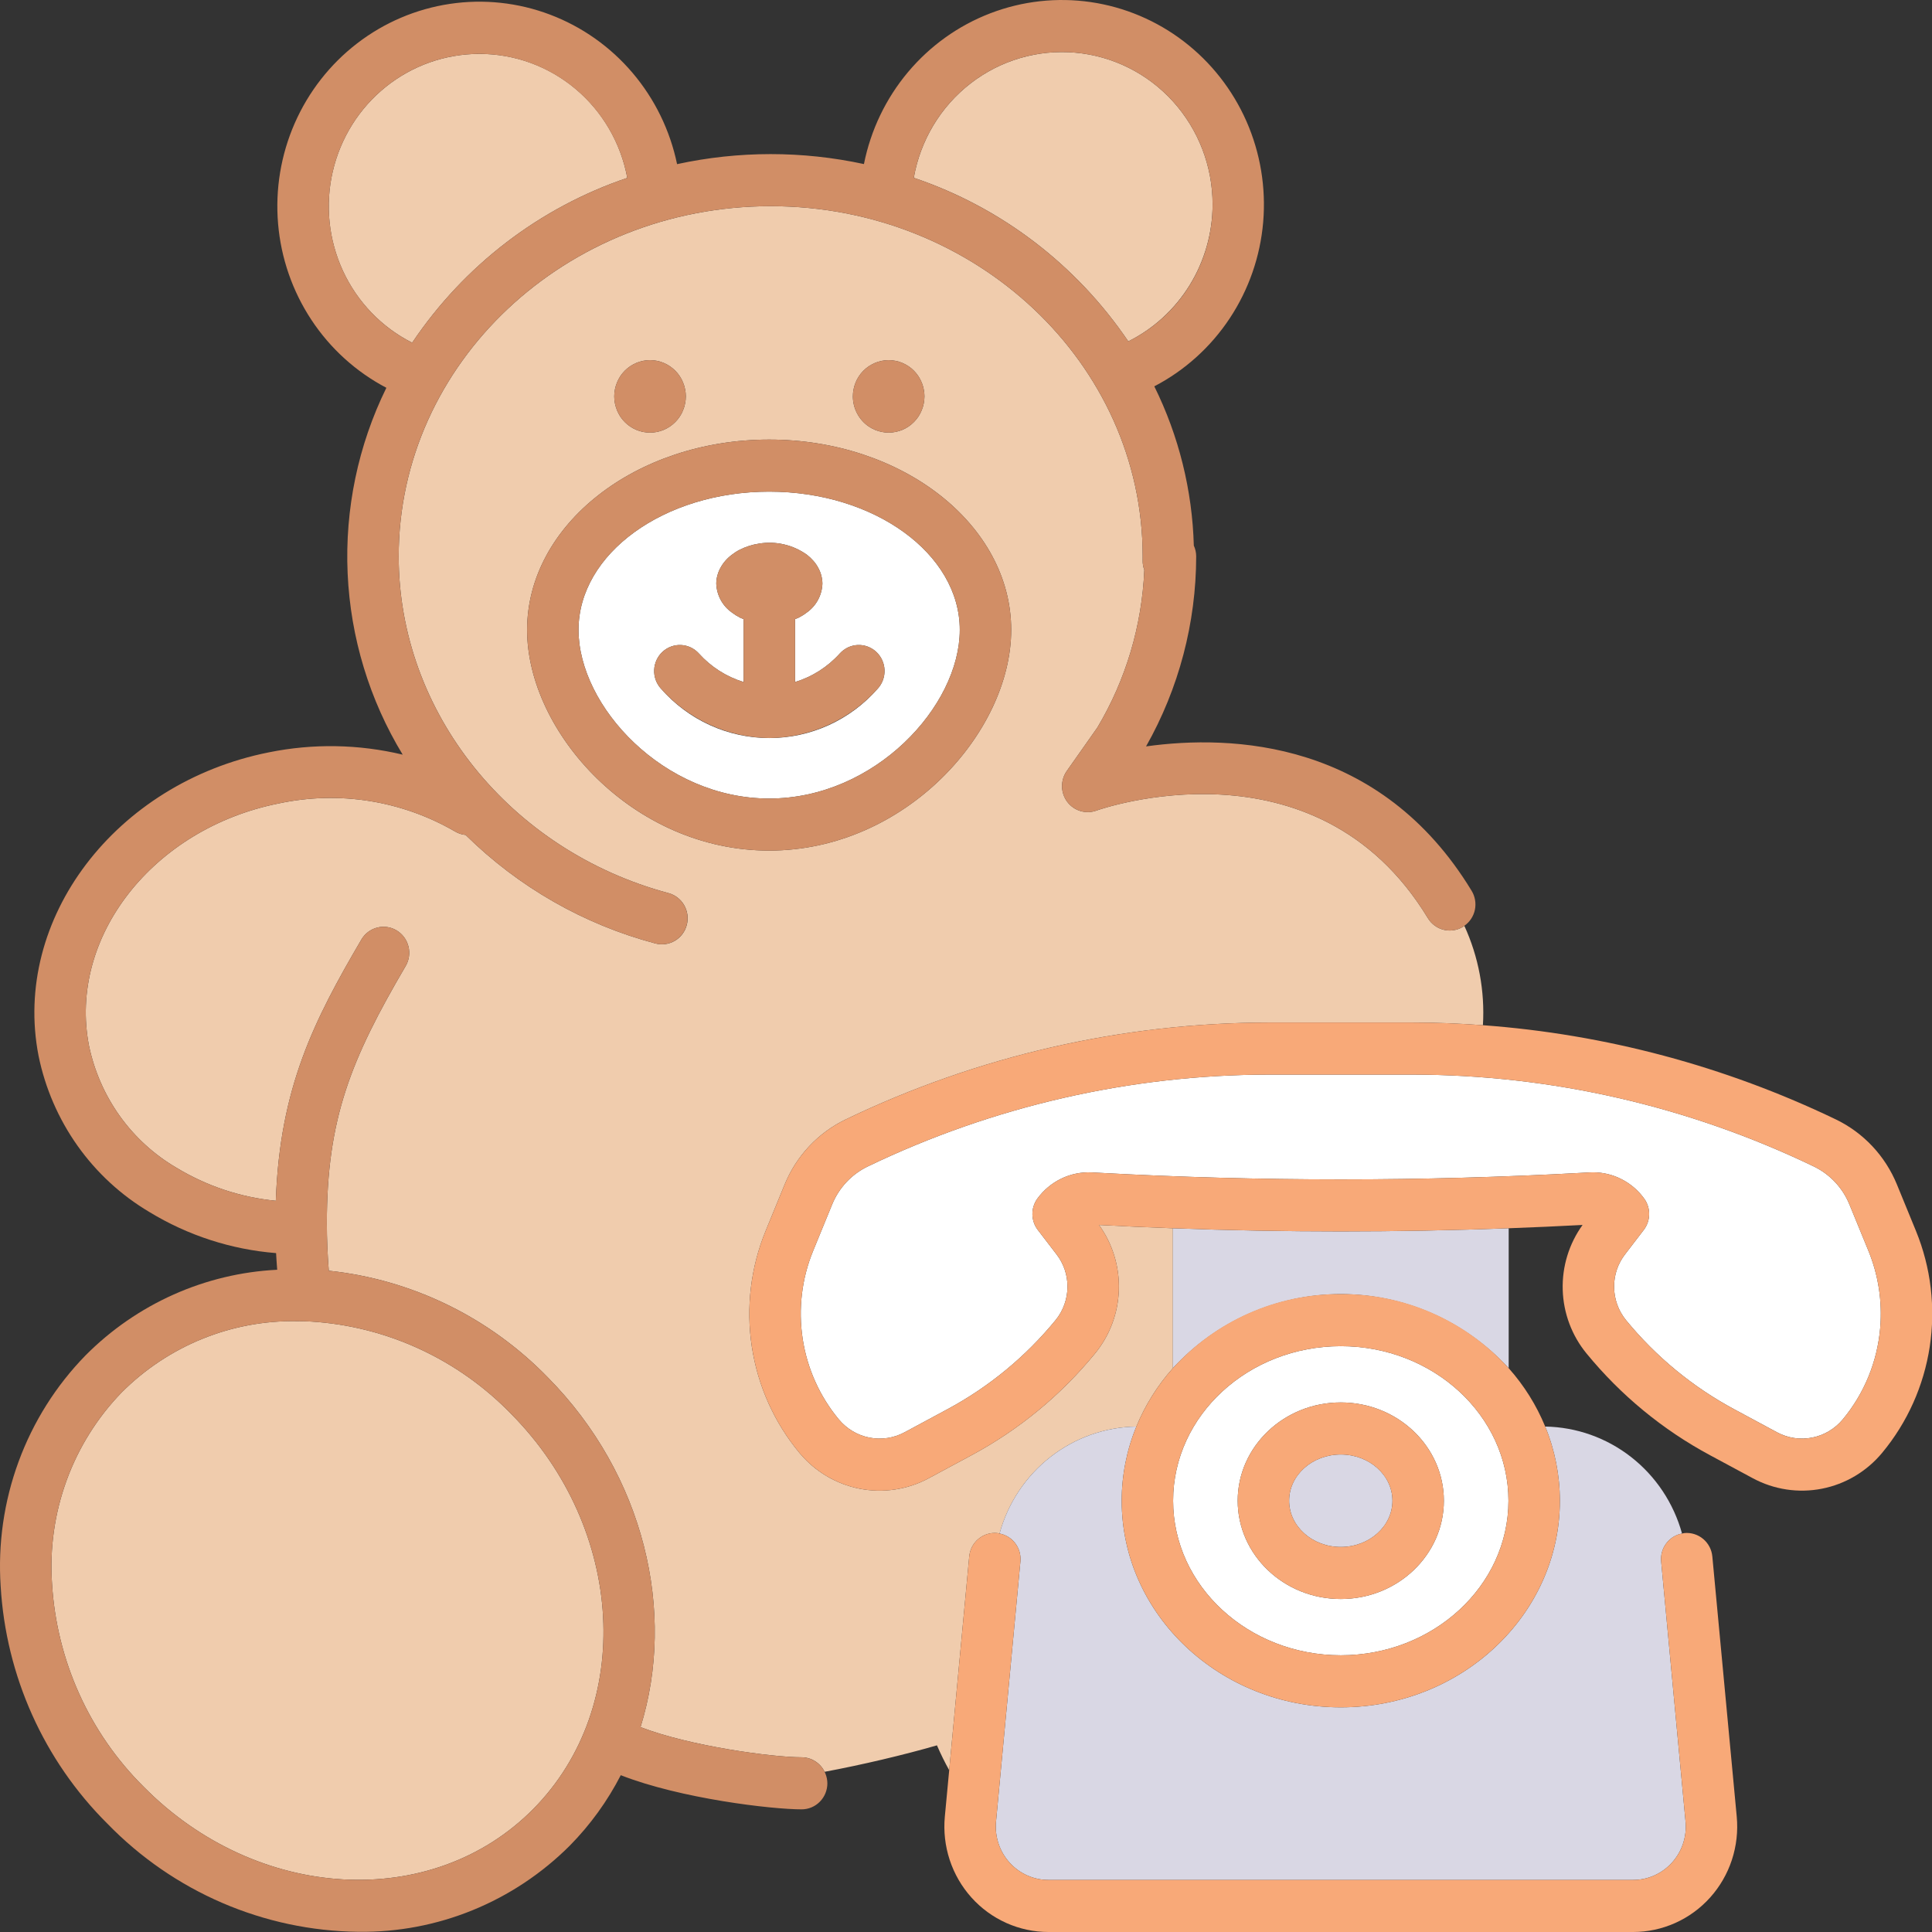 <svg width="122" height="122" viewBox="0 0 122 122" fill="none" xmlns="http://www.w3.org/2000/svg">
<rect x="0" y="0" width="122" height="122" fill="#333333" stroke="none"/>
<g clip-path="url(#clip0_1_2103)">
<path d="M76.572 12.915C76.572 10.508 75.682 8.189 74.077 6.414C72.472 4.638 70.269 3.536 67.901 3.325C65.533 3.113 63.172 3.807 61.285 5.27C59.397 6.733 58.12 8.859 57.703 11.228C63.21 13.084 67.966 16.711 71.248 21.557C72.842 20.761 74.185 19.53 75.126 18.003C76.066 16.476 76.567 14.714 76.572 12.915Z" fill="#F0CCAD"/>
<path d="M62.974 96.809C63.024 96.814 63.07 96.829 63.119 96.838C63.645 94.918 64.77 93.222 66.328 92.005C67.885 90.787 69.79 90.113 71.758 90.083C72.315 88.73 73.095 87.483 74.066 86.395V77.561C72.508 77.502 70.951 77.436 69.399 77.352C70.257 78.539 70.698 79.983 70.653 81.453C70.607 82.923 70.079 84.335 69.15 85.467C66.989 88.105 64.338 90.288 61.347 91.894L58.647 93.347C57.311 94.066 55.771 94.299 54.285 94.008C52.799 93.716 51.457 92.917 50.483 91.745C48.893 89.831 47.853 87.513 47.476 85.042C47.099 82.571 47.4 80.042 48.346 77.733L49.549 74.797C50.287 72.994 51.658 71.531 53.398 70.692C61.746 66.674 70.87 64.584 80.113 64.57H89.22C90.694 64.57 92.169 64.631 93.642 64.739C93.772 62.58 93.368 60.423 92.469 58.461C92.445 58.478 92.424 58.5 92.398 58.516C92.216 58.629 92.014 58.705 91.804 58.739C91.593 58.773 91.378 58.765 91.171 58.715C90.963 58.665 90.767 58.574 90.595 58.447C90.422 58.32 90.276 58.16 90.165 57.976C83.068 46.281 69.378 51.134 69.24 51.184C68.915 51.303 68.56 51.314 68.228 51.215C67.896 51.116 67.604 50.912 67.394 50.633C67.185 50.354 67.069 50.014 67.064 49.664C67.059 49.313 67.164 48.97 67.365 48.685L69.299 45.936C71.094 42.925 72.112 39.506 72.26 35.992C72.186 35.797 72.151 35.589 72.156 35.38C72.157 35.298 72.157 35.214 72.157 35.132C72.157 22.939 61.62 13.019 48.666 13.019C35.713 13.019 25.176 22.939 25.176 35.132C25.176 44.964 32.183 53.709 42.215 56.398C42.421 56.453 42.614 56.549 42.784 56.68C42.954 56.811 43.096 56.974 43.203 57.161C43.31 57.347 43.38 57.553 43.409 57.767C43.437 57.981 43.424 58.199 43.369 58.407C43.315 58.616 43.22 58.812 43.091 58.984C42.962 59.155 42.8 59.3 42.616 59.408C42.431 59.517 42.228 59.587 42.017 59.616C41.805 59.645 41.59 59.631 41.384 59.576C36.872 58.38 32.744 56.019 29.403 52.725C29.169 52.703 28.942 52.629 28.739 52.508C25.365 50.55 21.397 49.92 17.593 50.737C9.659 52.322 4.288 59.184 5.62 66.034C5.954 67.635 6.617 69.147 7.564 70.472C8.512 71.797 9.724 72.906 11.122 73.727C13.04 74.893 15.19 75.61 17.417 75.826C17.669 68.674 19.835 64.427 22.821 59.329C23.041 58.954 23.399 58.683 23.816 58.575C24.233 58.467 24.676 58.531 25.046 58.753C25.416 58.976 25.684 59.338 25.791 59.76C25.898 60.183 25.834 60.631 25.614 61.006C22.173 66.879 20.639 70.618 20.639 77.248C20.639 78.243 20.685 79.247 20.762 80.242C26.008 80.796 30.901 83.18 34.6 86.987C40.699 93.162 42.706 101.81 40.447 109.063C43.553 110.26 48.749 110.967 50.622 110.967C50.924 110.968 51.22 111.054 51.476 111.217C51.733 111.379 51.939 111.61 52.072 111.884C54.415 111.446 57.043 110.827 59.166 110.213C59.397 110.749 59.654 111.273 59.939 111.782L61.204 98.29C61.223 98.075 61.285 97.865 61.384 97.674C61.484 97.483 61.62 97.314 61.784 97.177C61.949 97.039 62.139 96.936 62.343 96.873C62.547 96.809 62.761 96.788 62.974 96.809ZM53.901 24.584C53.958 24.29 54.072 24.01 54.236 23.761C54.318 23.635 54.413 23.519 54.519 23.413C54.623 23.307 54.738 23.211 54.862 23.128C54.986 23.046 55.117 22.975 55.253 22.918C55.389 22.86 55.531 22.816 55.675 22.788C55.966 22.727 56.266 22.727 56.557 22.788C56.703 22.816 56.846 22.86 56.983 22.918C57.118 22.975 57.248 23.046 57.371 23.128C57.495 23.21 57.61 23.306 57.714 23.413C57.82 23.519 57.914 23.635 57.996 23.761C58.242 24.138 58.374 24.579 58.377 25.031C58.376 25.181 58.361 25.33 58.331 25.477C58.303 25.623 58.261 25.767 58.203 25.904C58.148 26.044 58.079 26.176 57.996 26.301C57.83 26.551 57.617 26.766 57.371 26.934C57.248 27.016 57.118 27.086 56.983 27.144C56.707 27.257 56.413 27.317 56.116 27.319C55.968 27.319 55.82 27.303 55.675 27.273C55.531 27.245 55.389 27.201 55.253 27.144C55.117 27.086 54.986 27.016 54.862 26.934C54.553 26.724 54.3 26.441 54.125 26.109C53.949 25.777 53.857 25.407 53.856 25.031C53.856 24.881 53.871 24.731 53.901 24.584ZM38.832 24.584C38.891 24.291 39.005 24.011 39.167 23.761C39.249 23.635 39.344 23.519 39.45 23.413C39.66 23.201 39.909 23.032 40.183 22.917C40.457 22.802 40.751 22.742 41.047 22.742C41.344 22.742 41.638 22.802 41.912 22.917C42.186 23.032 42.435 23.201 42.645 23.413C42.751 23.519 42.846 23.635 42.927 23.761C43.01 23.885 43.08 24.018 43.134 24.157C43.192 24.295 43.235 24.438 43.262 24.584C43.293 24.731 43.308 24.881 43.308 25.031C43.308 25.181 43.292 25.33 43.262 25.477C43.235 25.623 43.192 25.767 43.134 25.904C43.08 26.044 43.01 26.176 42.927 26.301C42.846 26.426 42.751 26.543 42.645 26.648C42.435 26.861 42.186 27.029 41.912 27.145C41.638 27.26 41.344 27.319 41.047 27.319C40.751 27.319 40.457 27.26 40.183 27.145C39.909 27.029 39.66 26.861 39.45 26.648C39.344 26.543 39.249 26.426 39.167 26.301C39.087 26.175 39.017 26.042 38.96 25.904C38.905 25.766 38.862 25.623 38.832 25.477C38.802 25.33 38.787 25.181 38.787 25.031C38.787 24.881 38.802 24.731 38.832 24.584ZM33.285 39.775C33.285 33.148 40.142 27.758 48.57 27.758C56.998 27.758 63.854 33.148 63.854 39.775C63.854 46.22 57.178 53.712 48.57 53.712C39.962 53.712 33.285 46.22 33.285 39.775Z" fill="#F0CCAD"/>
<path d="M18.723 83.427C16.682 83.397 14.656 83.778 12.763 84.549C10.87 85.319 9.147 86.464 7.695 87.915C6.157 89.499 4.968 91.395 4.208 93.478C3.448 95.561 3.133 97.784 3.285 99.999C3.577 104.854 5.64 109.427 9.073 112.83C16.238 120.083 27.277 120.708 33.682 114.225C40.087 107.74 39.468 96.564 32.304 89.311C28.943 85.835 24.426 83.747 19.631 83.451C19.326 83.435 19.024 83.427 18.723 83.427Z" fill="#F0CCAD"/>
<path d="M30.27 3.403C28.128 3.402 26.047 4.134 24.367 5.481C22.687 6.827 21.505 8.709 21.014 10.821C20.522 12.933 20.75 15.15 21.66 17.115C22.57 19.079 24.109 20.674 26.027 21.642C29.307 16.759 34.079 13.103 39.611 11.234C39.203 9.029 38.046 7.039 36.339 5.609C34.633 4.178 32.486 3.398 30.27 3.403Z" fill="#F0CCAD"/>
<path d="M50.622 110.967C48.749 110.967 43.553 110.26 40.447 109.063C42.706 101.81 40.699 93.162 34.6 86.987C30.901 83.18 26.008 80.796 20.762 80.242C20.685 79.247 20.639 78.243 20.639 77.248C20.639 70.618 22.173 66.879 25.614 61.005C25.834 60.63 25.898 60.182 25.791 59.76C25.684 59.338 25.416 58.976 25.046 58.753C24.675 58.531 24.233 58.467 23.816 58.575C23.399 58.682 23.041 58.954 22.821 59.329C19.835 64.427 17.669 68.674 17.417 75.826C15.19 75.61 13.039 74.893 11.122 73.727C9.724 72.906 8.512 71.797 7.564 70.472C6.617 69.147 5.954 67.635 5.62 66.034C4.288 59.184 9.659 52.322 17.593 50.736C21.397 49.92 25.365 50.55 28.739 52.508C28.942 52.628 29.169 52.702 29.403 52.724C32.744 56.019 36.872 58.38 41.384 59.576C41.8 59.686 42.242 59.624 42.613 59.405C42.984 59.186 43.254 58.827 43.364 58.406C43.474 57.986 43.415 57.538 43.199 57.161C42.984 56.785 42.63 56.51 42.215 56.398C32.183 53.709 25.175 44.964 25.175 35.132C25.175 22.939 35.713 13.019 48.666 13.019C61.62 13.019 72.157 22.939 72.157 35.132C72.157 35.214 72.157 35.298 72.156 35.38C72.151 35.589 72.186 35.797 72.26 35.992C72.112 39.506 71.094 42.925 69.299 45.936L67.365 48.685C67.164 48.97 67.059 49.313 67.064 49.663C67.069 50.014 67.185 50.354 67.394 50.633C67.604 50.912 67.896 51.116 68.228 51.215C68.56 51.314 68.915 51.303 69.24 51.184C69.378 51.134 83.068 46.281 90.165 57.976C90.276 58.16 90.422 58.32 90.595 58.447C90.767 58.573 90.963 58.664 91.171 58.715C91.378 58.765 91.593 58.773 91.804 58.739C92.014 58.705 92.216 58.629 92.398 58.516C92.424 58.5 92.445 58.478 92.469 58.461C92.811 58.223 93.049 57.861 93.135 57.451C93.22 57.041 93.148 56.613 92.931 56.255C87.153 46.733 77.787 46.379 72.37 47.133C74.438 43.48 75.53 39.343 75.536 35.132C75.535 34.897 75.484 34.665 75.386 34.452C75.29 30.956 74.438 27.523 72.891 24.396C74.81 23.397 76.447 21.922 77.649 20.108C78.852 18.294 79.58 16.201 79.766 14.025C79.951 11.849 79.589 9.66 78.712 7.664C77.835 5.669 76.472 3.931 74.751 2.613C73.03 1.296 71.007 0.442 68.871 0.131C66.736 -0.179 64.557 0.064 62.539 0.838C60.521 1.612 58.731 2.891 57.334 4.557C55.938 6.222 54.982 8.219 54.555 10.36C50.666 9.52 46.645 9.522 42.755 10.365C42.313 8.233 41.344 6.249 39.941 4.598C38.537 2.946 36.744 1.682 34.727 0.921C32.711 0.159 30.538 -0.073 28.409 0.245C26.28 0.563 24.265 1.421 22.552 2.739C20.839 4.057 19.483 5.793 18.61 7.784C17.737 9.776 17.376 11.958 17.56 14.129C17.744 16.299 18.468 18.387 19.664 20.198C20.859 22.01 22.488 23.485 24.398 24.488C22.614 28.121 21.772 32.154 21.952 36.206C22.133 40.259 23.329 44.199 25.429 47.654C22.651 46.989 19.763 46.941 16.964 47.511C7.274 49.447 0.756 58.041 2.434 66.669C2.852 68.718 3.692 70.654 4.897 72.353C6.102 74.052 7.647 75.476 9.43 76.533C11.863 78.015 14.603 78.904 17.434 79.13C17.45 79.482 17.48 79.831 17.504 80.181C12.947 80.407 8.635 82.335 5.399 85.591C3.537 87.498 2.097 89.784 1.174 92.297C0.25 94.81 -0.136 97.493 0.042 100.168C0.375 105.836 2.775 111.176 6.777 115.154C10.964 119.468 16.67 121.925 22.643 121.988C25.111 122.019 27.56 121.555 29.849 120.621C32.138 119.687 34.221 118.304 35.978 116.549C37.269 115.24 38.356 113.739 39.2 112.098C42.993 113.584 48.735 114.255 50.622 114.255C51.053 114.255 51.466 114.082 51.77 113.773C52.075 113.465 52.246 113.047 52.246 112.611C52.241 112.177 52.069 111.761 51.765 111.454C51.462 111.147 51.051 110.972 50.622 110.967V110.967ZM33.682 114.225C27.277 120.709 16.238 120.083 9.073 112.83C5.64 109.427 3.577 104.855 3.285 99.999C3.133 97.784 3.448 95.561 4.208 93.478C4.968 91.395 6.157 89.499 7.695 87.916C9.147 86.464 10.87 85.32 12.763 84.549C14.656 83.778 16.682 83.397 18.723 83.428C19.024 83.428 19.326 83.436 19.631 83.451C24.426 83.747 28.943 85.835 32.304 89.311C39.468 96.564 40.087 107.741 33.682 114.225V114.225ZM26.027 21.642C24.579 20.911 23.34 19.818 22.426 18.466C21.512 17.115 20.953 15.549 20.803 13.918C20.654 12.287 20.918 10.645 21.57 9.146C22.223 7.647 23.243 6.341 24.533 5.353C25.823 4.364 27.341 3.725 28.943 3.497C30.545 3.268 32.178 3.457 33.688 4.046C35.198 4.635 36.535 5.604 37.571 6.862C38.607 8.12 39.31 9.625 39.611 11.234C34.079 13.103 29.307 16.759 26.027 21.642ZM57.703 11.228C57.988 9.608 58.678 8.089 59.708 6.815C60.738 5.542 62.073 4.558 63.585 3.955C65.098 3.353 66.738 3.154 68.348 3.376C69.959 3.598 71.486 4.235 72.785 5.225C74.083 6.215 75.109 7.526 75.764 9.031C76.42 10.537 76.683 12.188 76.529 13.826C76.375 15.464 75.809 17.035 74.884 18.388C73.96 19.742 72.708 20.833 71.248 21.557C67.966 16.712 63.21 13.085 57.703 11.228Z" fill="#D18E66"/>
<path d="M36.532 39.775C36.532 44.598 41.901 50.425 48.57 50.425C55.238 50.425 60.607 44.598 60.607 39.775C60.607 34.961 55.207 31.045 48.57 31.045C41.932 31.045 36.532 34.961 36.532 39.775ZM41.834 41.16C42.152 40.866 42.572 40.712 43.002 40.731C43.432 40.75 43.838 40.941 44.129 41.262C44.893 42.112 45.871 42.736 46.958 43.068V39.094C46.88 39.061 46.797 39.036 46.722 38.998C46.543 38.906 46.373 38.798 46.213 38.676C45.921 38.47 45.68 38.199 45.509 37.882C45.339 37.566 45.243 37.214 45.23 36.854C45.231 36.684 45.253 36.515 45.298 36.351C45.342 36.183 45.405 36.022 45.487 35.87C45.573 35.71 45.676 35.56 45.794 35.423C45.92 35.277 46.06 35.146 46.213 35.032C46.372 34.908 46.542 34.8 46.722 34.709C46.909 34.616 47.103 34.537 47.303 34.473C47.507 34.407 47.716 34.358 47.928 34.327C48.99 34.151 50.077 34.404 50.956 35.032C51.106 35.148 51.244 35.279 51.369 35.423C51.489 35.559 51.592 35.709 51.676 35.87C51.84 36.171 51.929 36.509 51.933 36.854C51.92 37.214 51.825 37.566 51.654 37.882C51.483 38.199 51.242 38.47 50.95 38.676C50.791 38.8 50.621 38.907 50.442 38.998C50.368 39.037 50.284 39.062 50.206 39.095V43.068C51.293 42.736 52.271 42.112 53.035 41.262C53.179 41.103 53.353 40.974 53.546 40.883C53.74 40.792 53.949 40.74 54.162 40.73C54.375 40.721 54.587 40.754 54.788 40.828C54.988 40.902 55.172 41.015 55.33 41.16C55.487 41.306 55.614 41.482 55.704 41.678C55.794 41.873 55.846 42.085 55.855 42.301C55.864 42.516 55.831 42.732 55.759 42.935C55.686 43.138 55.574 43.324 55.43 43.483C54.572 44.465 53.518 45.251 52.337 45.789C51.157 46.327 49.877 46.606 48.582 46.606C47.287 46.606 46.007 46.327 44.827 45.789C43.646 45.251 42.592 44.465 41.734 43.483C41.443 43.161 41.29 42.736 41.309 42.301C41.328 41.865 41.517 41.455 41.834 41.16L41.834 41.16Z" fill="white"/>
<path d="M63.854 39.774C63.854 33.148 56.998 27.758 48.57 27.758C40.142 27.758 33.285 33.148 33.285 39.774C33.285 46.22 39.962 53.712 48.57 53.712C57.178 53.712 63.854 46.22 63.854 39.774ZM60.607 39.774C60.607 44.598 55.238 50.425 48.57 50.425C41.901 50.425 36.532 44.598 36.532 39.774C36.532 34.961 41.932 31.045 48.57 31.045C55.207 31.045 60.607 34.961 60.607 39.774H60.607Z" fill="#D18E66"/>
<path d="M38.96 25.904C39.017 26.042 39.087 26.175 39.167 26.3C39.249 26.426 39.344 26.543 39.45 26.648C39.66 26.86 39.908 27.029 40.183 27.144C40.457 27.26 40.751 27.319 41.047 27.319C41.344 27.319 41.638 27.26 41.912 27.144C42.186 27.029 42.435 26.86 42.645 26.648C42.751 26.542 42.845 26.426 42.927 26.3C43.01 26.176 43.08 26.043 43.134 25.904C43.191 25.766 43.234 25.623 43.262 25.477C43.292 25.33 43.307 25.18 43.308 25.03C43.308 24.881 43.293 24.731 43.262 24.584C43.235 24.438 43.192 24.294 43.134 24.157C43.08 24.018 43.01 23.885 42.927 23.76C42.845 23.635 42.751 23.519 42.645 23.413C42.435 23.201 42.186 23.032 41.912 22.917C41.638 22.802 41.344 22.742 41.047 22.742C40.751 22.742 40.457 22.802 40.183 22.917C39.908 23.032 39.66 23.201 39.45 23.413C39.344 23.518 39.249 23.635 39.167 23.76C39.005 24.011 38.891 24.291 38.832 24.584C38.802 24.731 38.787 24.881 38.787 25.03C38.787 25.18 38.802 25.33 38.832 25.477C38.862 25.623 38.905 25.766 38.96 25.904Z" fill="#D18E66"/>
<path d="M54.862 26.934C54.986 27.015 55.117 27.086 55.253 27.143C55.389 27.201 55.531 27.245 55.675 27.273C55.82 27.303 55.968 27.319 56.116 27.319C56.413 27.317 56.707 27.257 56.983 27.143C57.118 27.086 57.248 27.015 57.371 26.934C57.617 26.765 57.83 26.55 57.996 26.3C58.079 26.176 58.148 26.043 58.203 25.904C58.26 25.766 58.303 25.623 58.331 25.477C58.361 25.33 58.376 25.18 58.376 25.03C58.377 24.881 58.361 24.731 58.331 24.584C58.274 24.29 58.16 24.01 57.996 23.76C57.914 23.635 57.819 23.519 57.714 23.413C57.61 23.306 57.495 23.21 57.371 23.127C57.248 23.045 57.118 22.975 56.983 22.918C56.846 22.859 56.703 22.816 56.557 22.788C56.266 22.727 55.966 22.727 55.675 22.788C55.531 22.816 55.389 22.859 55.253 22.918C55.117 22.975 54.986 23.045 54.862 23.127C54.738 23.211 54.623 23.307 54.519 23.413C54.413 23.518 54.318 23.635 54.236 23.76C54.072 24.01 53.958 24.29 53.901 24.584C53.871 24.731 53.856 24.881 53.856 25.03C53.857 25.407 53.949 25.777 54.125 26.109C54.3 26.441 54.553 26.724 54.862 26.934L54.862 26.934Z" fill="#D18E66"/>
<path d="M48.582 46.606C49.875 46.593 51.151 46.309 52.329 45.771C53.508 45.233 54.564 44.454 55.43 43.483C55.721 43.161 55.874 42.736 55.855 42.301C55.836 41.865 55.647 41.455 55.33 41.16C55.012 40.866 54.592 40.711 54.162 40.73C53.731 40.749 53.326 40.941 53.035 41.262C52.271 42.112 51.293 42.736 50.206 43.068V39.095C50.284 39.062 50.368 39.037 50.442 38.998C50.621 38.907 50.791 38.799 50.95 38.676C51.242 38.47 51.483 38.199 51.654 37.882C51.825 37.566 51.92 37.214 51.933 36.854C51.929 36.509 51.84 36.171 51.676 35.87C51.592 35.709 51.489 35.559 51.369 35.423C51.244 35.279 51.106 35.148 50.956 35.032C50.077 34.404 48.99 34.151 47.928 34.327C47.716 34.358 47.507 34.407 47.303 34.473C47.103 34.537 46.909 34.616 46.722 34.709C46.542 34.8 46.372 34.908 46.214 35.032C46.06 35.146 45.92 35.277 45.795 35.423C45.676 35.56 45.573 35.71 45.487 35.87C45.405 36.022 45.342 36.183 45.298 36.351C45.253 36.515 45.231 36.684 45.231 36.854C45.243 37.214 45.339 37.566 45.509 37.882C45.68 38.198 45.921 38.47 46.214 38.676C46.373 38.798 46.543 38.906 46.722 38.998C46.797 39.036 46.88 39.061 46.958 39.094V43.068C45.871 42.736 44.893 42.112 44.129 41.262C43.838 40.941 43.432 40.749 43.002 40.73C42.572 40.711 42.152 40.866 41.834 41.16C41.517 41.455 41.328 41.865 41.309 42.301C41.29 42.736 41.443 43.161 41.734 43.483C42.6 44.455 43.656 45.234 44.834 45.771C46.013 46.309 47.289 46.593 48.582 46.606Z" fill="#D18E66"/>
<path d="M74.066 77.561V86.395C75.421 84.92 77.061 83.743 78.886 82.939C80.71 82.134 82.678 81.719 84.668 81.719C86.658 81.719 88.626 82.135 90.45 82.94C92.274 83.745 93.914 84.922 95.269 86.397V77.561C88.216 77.825 81.118 77.825 74.066 77.561Z" fill="#D9D7E4"/>
<path d="M84.666 107.813C77.038 107.813 70.832 101.961 70.832 94.767C70.833 93.159 71.147 91.567 71.758 90.083C69.79 90.113 67.885 90.787 66.328 92.005C64.77 93.222 63.644 94.918 63.118 96.838C63.516 96.912 63.871 97.134 64.115 97.46C64.359 97.787 64.474 98.193 64.436 98.601L62.896 115.028C62.852 115.495 62.905 115.966 63.051 116.411C63.198 116.855 63.434 117.264 63.746 117.611C64.058 117.958 64.437 118.235 64.861 118.425C65.285 118.615 65.743 118.713 66.206 118.713H103.127C103.59 118.713 104.048 118.615 104.472 118.425C104.896 118.235 105.275 117.958 105.587 117.611C105.898 117.264 106.135 116.855 106.281 116.411C106.428 115.966 106.481 115.495 106.437 115.028L104.897 98.601C104.859 98.193 104.974 97.786 105.218 97.46C105.462 97.134 105.817 96.912 106.215 96.838C105.686 94.92 104.559 93.226 103.002 92.009C101.445 90.791 99.542 90.116 97.575 90.083C98.186 91.567 98.5 93.159 98.501 94.767C98.501 101.961 92.294 107.813 84.666 107.813Z" fill="#D9D7E4"/>
<path d="M84.666 85.007C78.829 85.007 74.079 89.385 74.079 94.766C74.079 100.148 78.829 104.526 84.666 104.526C90.504 104.526 95.254 100.148 95.254 94.766C95.254 89.385 90.504 85.007 84.666 85.007ZM84.666 100.973C81.077 100.973 78.157 98.189 78.157 94.766C78.157 91.344 81.077 88.56 84.666 88.56C88.256 88.56 91.176 91.344 91.176 94.766C91.176 98.189 88.256 100.973 84.666 100.973Z" fill="white"/>
<path d="M84.666 97.686C86.468 97.686 87.929 96.379 87.929 94.766C87.929 93.154 86.468 91.847 84.666 91.847C82.865 91.847 81.404 93.154 81.404 94.766C81.404 96.379 82.865 97.686 84.666 97.686Z" fill="#D9D7E4"/>
<path d="M118.73 83.844V83.843C118.869 82.189 118.614 80.525 117.988 78.991L116.785 76.056C116.355 75.004 115.554 74.15 114.538 73.659C106.627 69.852 97.98 67.87 89.22 67.858H80.113C71.354 67.87 62.706 69.852 54.795 73.659C53.779 74.149 52.978 75.003 52.548 76.056L51.345 78.992C50.627 80.745 50.4 82.665 50.686 84.54C50.972 86.415 51.761 88.175 52.968 89.628C53.464 90.225 54.147 90.632 54.903 90.78C55.66 90.929 56.444 90.81 57.124 90.443L59.823 88.99C62.441 87.585 64.761 85.674 66.653 83.365C67.141 82.77 67.408 82.02 67.409 81.246C67.41 80.511 67.169 79.796 66.722 79.216L65.534 77.667C65.318 77.385 65.199 77.04 65.193 76.684C65.188 76.328 65.297 75.98 65.504 75.692C65.897 75.152 66.414 74.719 67.011 74.429C67.609 74.14 68.267 74.004 68.928 74.034L69.34 74.056C79.55 74.615 89.784 74.615 99.994 74.056L100.385 74.034C100.469 74.031 100.537 74.028 100.602 74.028C101.231 74.029 101.852 74.181 102.412 74.47C102.973 74.759 103.458 75.178 103.829 75.692C104.036 75.98 104.144 76.328 104.139 76.684C104.134 77.04 104.014 77.384 103.799 77.666L102.612 79.216C102.165 79.796 101.923 80.511 101.925 81.247C101.926 82.021 102.193 82.77 102.681 83.366C104.573 85.675 106.893 87.585 109.51 88.99L112.21 90.443C112.89 90.81 113.673 90.929 114.43 90.78C115.186 90.632 115.869 90.225 116.365 89.629C117.725 87.994 118.551 85.973 118.73 83.844L118.73 83.844Z" fill="white"/>
<path d="M84.666 81.719C82.675 81.704 80.702 82.112 78.876 82.918C77.05 83.724 75.411 84.908 74.066 86.395C73.095 87.483 72.315 88.73 71.758 90.083C71.147 91.567 70.833 93.159 70.832 94.766C70.832 101.96 77.038 107.813 84.666 107.813C92.295 107.813 98.501 101.96 98.501 94.766C98.5 93.159 98.186 91.567 97.575 90.083C97.019 88.731 96.239 87.484 95.269 86.397C93.924 84.91 92.285 83.725 90.458 82.919C88.632 82.113 86.659 81.704 84.666 81.719ZM95.254 94.766C95.254 100.148 90.504 104.526 84.666 104.526C78.829 104.526 74.079 100.148 74.079 94.766C74.079 89.385 78.829 85.007 84.666 85.007C90.504 85.007 95.254 89.385 95.254 94.766L95.254 94.766Z" fill="#F8A978"/>
<path d="M84.666 88.56C81.077 88.56 78.157 91.344 78.157 94.767C78.157 98.189 81.077 100.973 84.666 100.973C88.256 100.973 91.176 98.189 91.176 94.767C91.176 91.344 88.256 88.56 84.666 88.56ZM84.666 97.686C82.867 97.686 81.404 96.376 81.404 94.767C81.404 93.157 82.867 91.847 84.666 91.847C86.465 91.847 87.929 93.157 87.929 94.767C87.929 96.376 86.465 97.686 84.666 97.686Z" fill="#F8A978"/>
<path d="M120.988 77.732L119.785 74.797C119.047 72.995 117.675 71.532 115.936 70.692C108.934 67.325 101.374 65.306 93.642 64.739C92.169 64.631 90.694 64.57 89.22 64.57H80.113C70.87 64.584 61.745 66.674 53.398 70.692C51.658 71.531 50.286 72.994 49.549 74.797L48.346 77.732C47.4 80.042 47.1 82.57 47.477 85.041C47.853 87.512 48.893 89.831 50.483 91.745C51.457 92.917 52.799 93.716 54.285 94.008C55.771 94.299 57.311 94.066 58.647 93.347L61.347 91.894C64.338 90.288 66.989 88.105 69.15 85.466C70.079 84.335 70.607 82.923 70.653 81.453C70.698 79.982 70.257 78.539 69.399 77.352C70.951 77.436 72.508 77.502 74.066 77.561C81.118 77.825 88.216 77.825 95.269 77.561C96.827 77.502 98.383 77.436 99.935 77.352C99.078 78.539 98.636 79.982 98.681 81.453C98.726 82.923 99.255 84.336 100.184 85.467C102.345 88.105 104.995 90.288 107.986 91.894L110.686 93.347C112.023 94.066 113.562 94.299 115.048 94.007C116.534 93.716 117.876 92.917 118.85 91.744C120.44 89.831 121.48 87.512 121.857 85.041C122.234 82.57 121.933 80.042 120.988 77.732L120.988 77.732ZM113.788 90.843C113.238 90.842 112.696 90.705 112.21 90.444L109.51 88.991C106.893 87.586 104.572 85.675 102.681 83.366C102.193 82.77 101.926 82.021 101.925 81.247C101.923 80.511 102.165 79.796 102.612 79.216L103.799 77.666C104.014 77.385 104.134 77.04 104.139 76.684C104.144 76.328 104.036 75.98 103.829 75.692C103.458 75.178 102.973 74.759 102.412 74.47C101.851 74.181 101.231 74.029 100.602 74.028C100.537 74.028 100.469 74.031 100.385 74.034L99.994 74.056C89.784 74.615 79.55 74.615 69.34 74.056L68.928 74.034C68.267 74.004 67.609 74.14 67.011 74.429C66.414 74.719 65.897 75.152 65.504 75.692C65.297 75.98 65.188 76.328 65.193 76.684C65.199 77.04 65.318 77.385 65.534 77.667L66.722 79.216C67.169 79.796 67.41 80.511 67.409 81.246C67.408 82.02 67.141 82.77 66.652 83.366C64.761 85.674 62.441 87.585 59.823 88.991L57.124 90.444C56.444 90.81 55.66 90.929 54.903 90.78C54.147 90.632 53.463 90.225 52.968 89.628C51.761 88.176 50.971 86.416 50.685 84.54C50.399 82.665 50.627 80.746 51.345 78.992L52.548 76.056C52.978 75.003 53.779 74.149 54.795 73.659C62.706 69.852 71.354 67.87 80.113 67.858H89.22C97.98 67.87 106.627 69.852 114.538 73.659C115.554 74.15 116.355 75.004 116.785 76.056L117.988 78.991C118.614 80.525 118.869 82.189 118.73 83.844V83.844C118.551 85.973 117.724 87.994 116.365 89.629C116.049 90.009 115.655 90.315 115.21 90.525C114.765 90.735 114.279 90.843 113.788 90.843Z" fill="#F8A978"/>
<path d="M104.897 98.601L106.437 115.028C106.481 115.495 106.428 115.966 106.281 116.411C106.135 116.855 105.899 117.264 105.587 117.611C105.275 117.958 104.896 118.235 104.472 118.425C104.048 118.615 103.59 118.713 103.127 118.713H66.206C65.743 118.713 65.285 118.615 64.861 118.425C64.438 118.235 64.058 117.958 63.746 117.611C63.435 117.264 63.198 116.855 63.052 116.411C62.905 115.966 62.852 115.495 62.896 115.028L64.436 98.601C64.474 98.193 64.359 97.787 64.115 97.46C63.872 97.134 63.516 96.912 63.119 96.838C63.07 96.829 63.024 96.814 62.974 96.809C62.761 96.788 62.547 96.809 62.343 96.873C62.139 96.936 61.949 97.039 61.784 97.177C61.62 97.314 61.484 97.483 61.384 97.674C61.285 97.865 61.223 98.075 61.204 98.29L59.939 111.782L59.663 114.717C59.577 115.64 59.682 116.571 59.971 117.45C60.261 118.329 60.728 119.137 61.344 119.823C61.96 120.509 62.711 121.057 63.548 121.431C64.385 121.806 65.29 122 66.206 122H103.127C104.043 122 104.948 121.806 105.785 121.431C106.622 121.057 107.373 120.509 107.989 119.823C108.605 119.137 109.073 118.329 109.362 117.45C109.651 116.571 109.756 115.64 109.67 114.717L108.129 98.29C108.109 98.075 108.048 97.866 107.948 97.675C107.848 97.484 107.712 97.315 107.548 97.178C107.383 97.04 107.194 96.937 106.99 96.874C106.786 96.81 106.572 96.788 106.359 96.809C106.309 96.814 106.263 96.829 106.215 96.838C105.817 96.912 105.462 97.134 105.218 97.46C104.974 97.787 104.859 98.193 104.897 98.601Z" fill="#F8A978"/>
</g>
<defs>
<clipPath id="clip0_1_2103">
<rect width="122" height="122" fill="white"/>
</clipPath>
</defs>
</svg>
